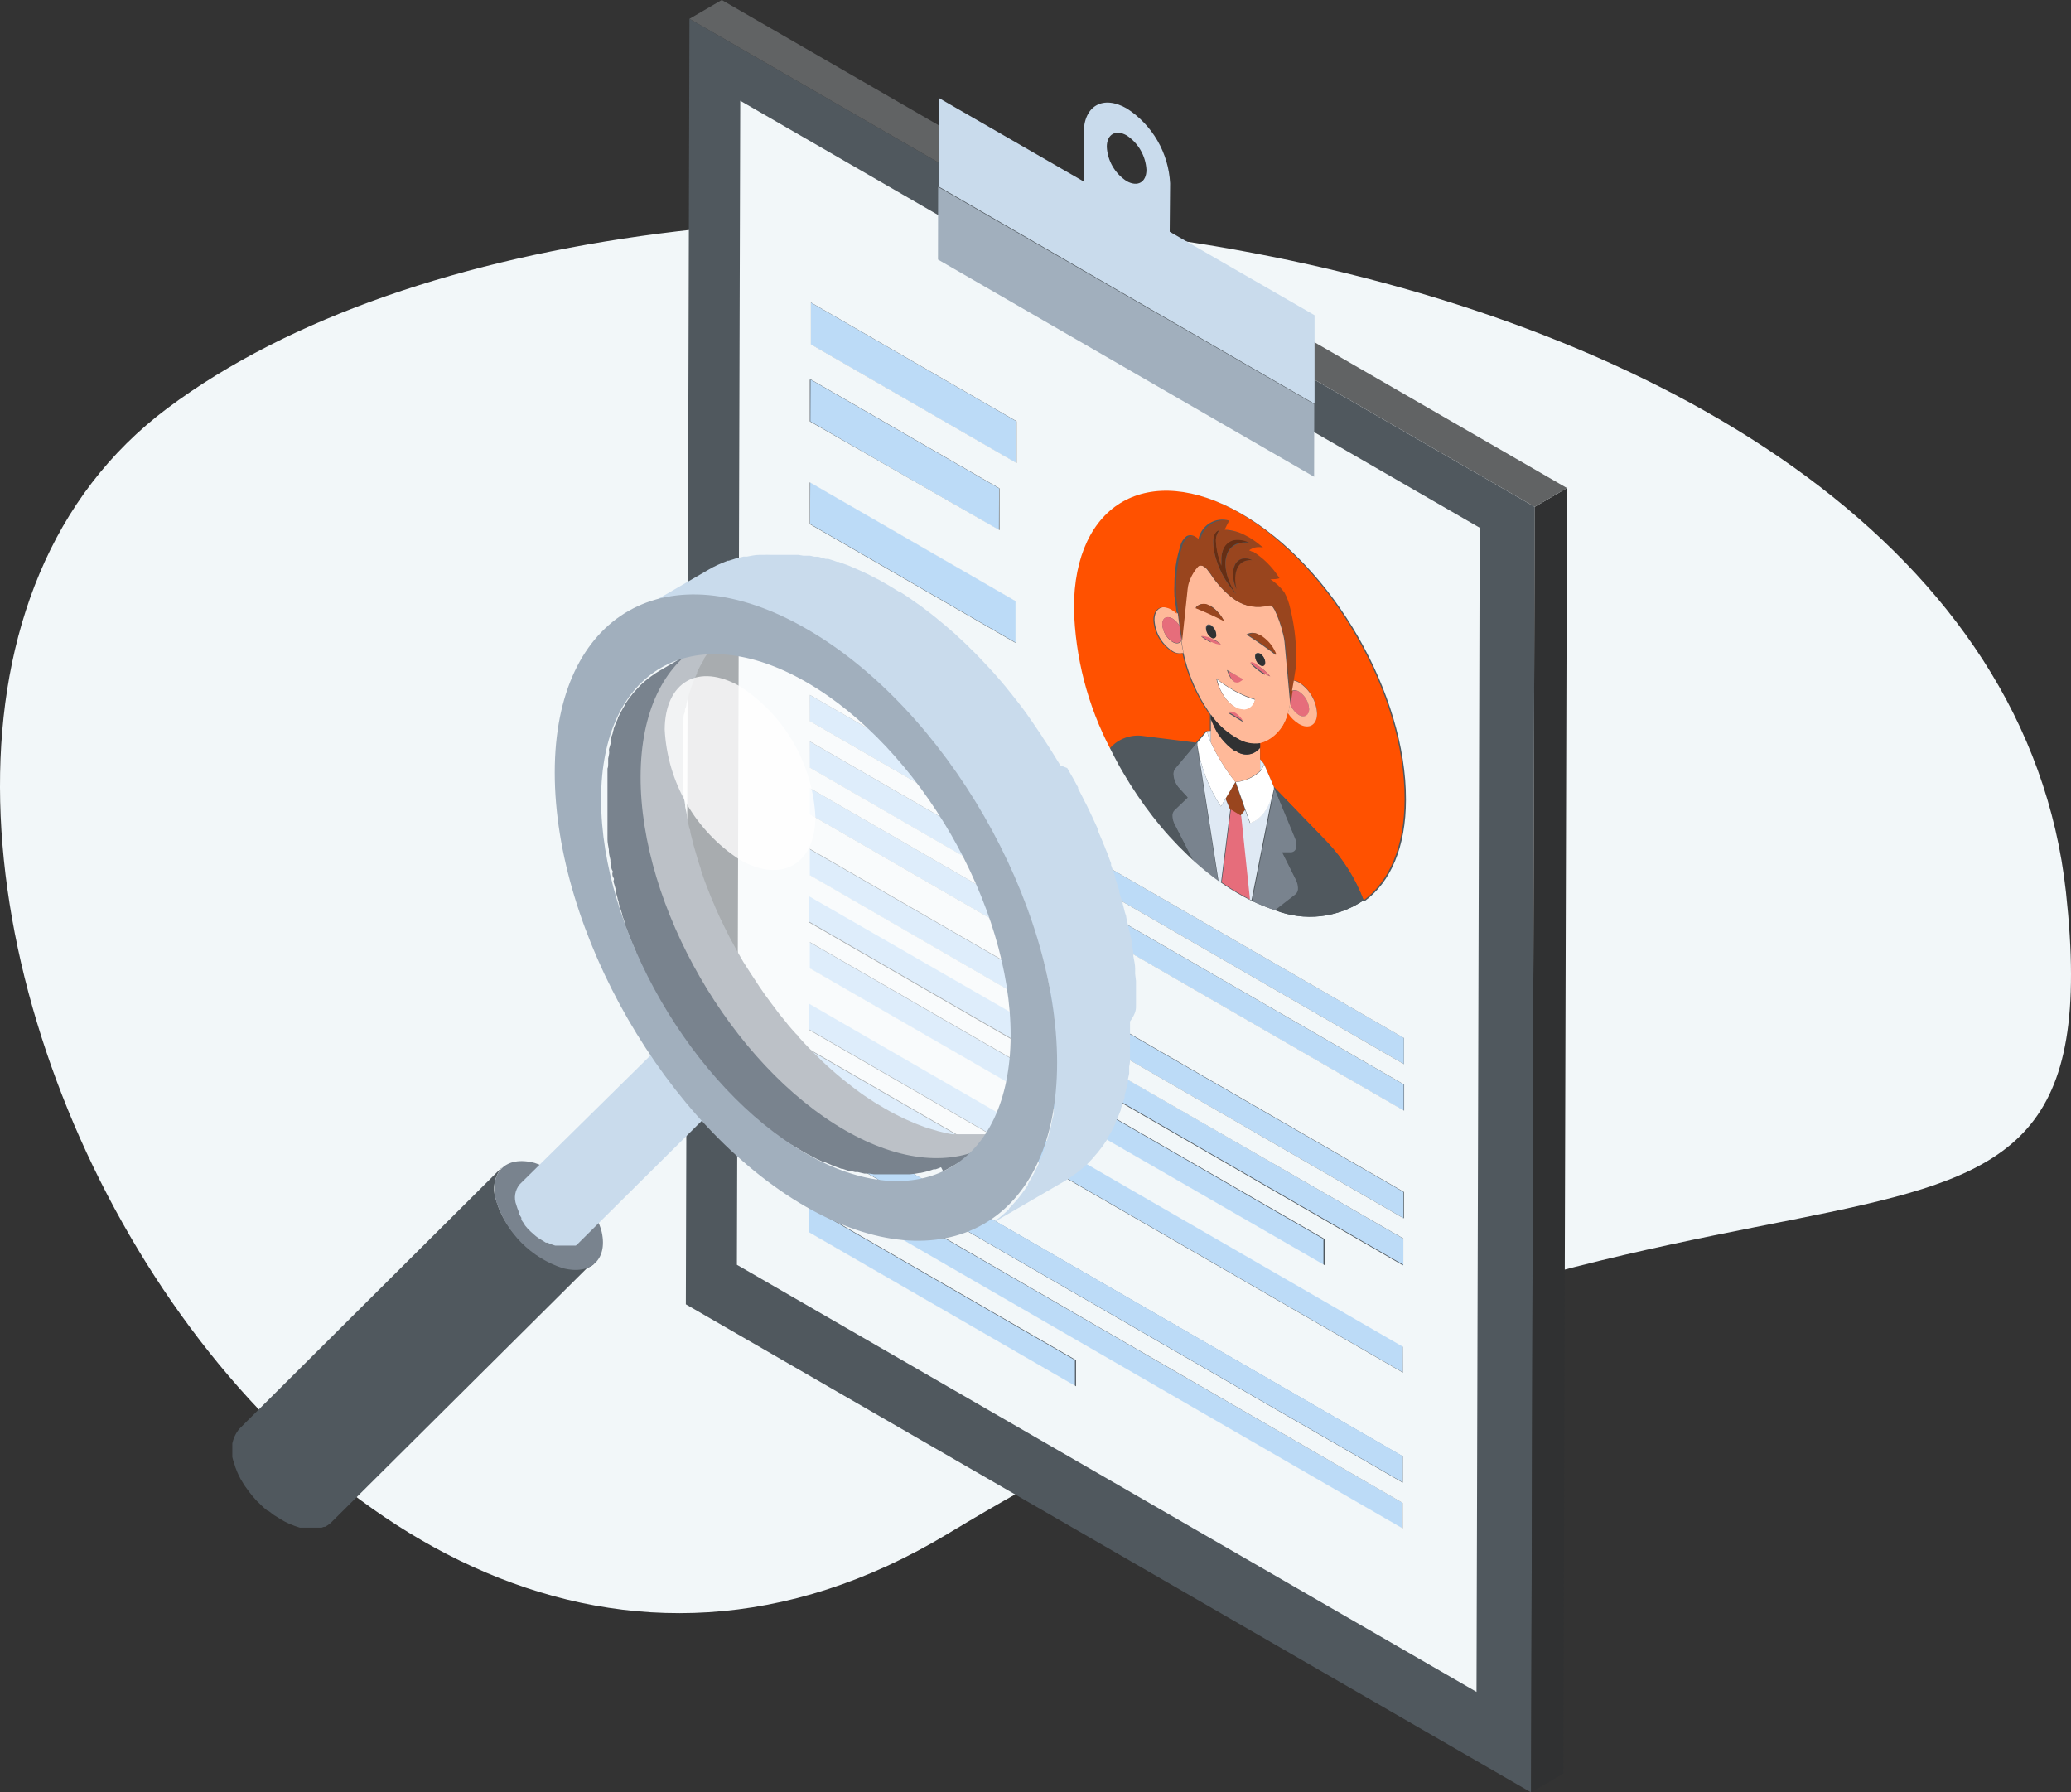 <?xml version="1.0" encoding="UTF-8"?> <svg xmlns="http://www.w3.org/2000/svg" width="312" height="270" viewBox="0 0 312 270" fill="none"><rect x="0" y="0" width="312" height="270" fill="#333333" stroke="none"/><path d="M311.238 134.378C299.969 31.343 98.822 6.477 25.246 61.476C-45.514 114.371 44.936 290.089 142.839 231.012C264.365 157.68 319.233 207.469 311.238 134.378Z" fill="#F2F7F9"></path><g clip-path="url(#clip0_8250_21432)"><path d="M231.207 76.352L230.662 270L103.324 196.478L103.869 2.83L231.207 76.352Z" fill="#50585E"></path><path d="M231.205 76.352L236.069 73.522L235.524 267.17L230.66 270L231.205 76.352Z" fill="#303132"></path><path d="M103.871 2.83L108.735 0L236.072 73.522L231.209 76.352L103.871 2.83Z" fill="#616364"></path><path d="M153.114 63.459L153.093 69.769L122.129 51.887L122.15 45.577L153.114 63.459Z" fill="#BCDBF7"></path><path d="M153.049 90.503L153.028 96.814L122.043 78.931L122.064 72.621L153.049 90.503Z" fill="#BCDBF7"></path><path d="M150.514 73.564L150.493 79.874L122.086 63.48L122.107 57.17L150.514 73.564Z" fill="#BCDBF7"></path><path d="M136.237 92.411L136.216 98.721L122.023 90.524V84.214L136.237 92.411Z" fill="#BCDBF7"></path><path d="M176.655 91.824C176.939 92.001 177.206 92.205 177.452 92.432L177.682 94.256C177.43 93.823 177.078 93.456 176.655 93.187C175.795 92.683 175.104 93.082 175.104 94.046C175.132 94.579 175.285 95.098 175.551 95.56C175.817 96.023 176.188 96.416 176.634 96.709C177.242 97.044 177.745 96.96 177.997 96.52C177.997 97.128 178.164 97.736 178.29 98.365C178.009 98.433 177.717 98.442 177.431 98.391C177.146 98.341 176.875 98.232 176.634 98.071C175.846 97.556 175.191 96.862 174.721 96.046C174.251 95.23 173.98 94.315 173.93 93.375C173.93 91.656 175.146 90.964 176.655 91.824Z" fill="#FFB999"></path><path d="M161.939 204.885V208.826L121.75 185.619V181.677L161.939 204.885Z" fill="#BCDBF7"></path><path d="M211.308 226.373L211.287 230.314L121.77 178.616V174.675L211.308 226.373Z" fill="#BCDBF7"></path><path d="M199.382 186.646V190.587L121.855 145.828L121.876 141.887L199.382 186.646Z" fill="#BCDBF7"></path><path d="M211.371 202.767L211.35 206.73L121.832 155.032V151.09L211.371 202.767Z" fill="#BCDBF7"></path><path d="M211.414 186.583V190.524L121.875 138.826L121.896 134.885L211.414 186.583Z" fill="#BCDBF7"></path><path d="M211.433 179.56V183.501L121.895 131.824V127.883L211.433 179.56Z" fill="#BCDBF7"></path><path d="M180.325 111.866V112.243L183.512 132.704C182.194 131.751 180.928 130.729 179.717 129.644L176.929 124.193C176.701 123.782 176.579 123.321 176.573 122.851C176.563 122.697 176.585 122.543 176.64 122.398C176.694 122.254 176.778 122.122 176.887 122.013L178.879 120.105L177.6 118.7C177.076 118.122 176.765 117.383 176.719 116.604C176.705 116.304 176.794 116.008 176.971 115.765L180.325 111.866Z" fill="#79838E"></path><path d="M186.11 117.799L187.577 122.013L186.864 122.893L186.089 122.432L185.334 121.992L184.621 120.293L186.11 117.799Z" fill="#99451E"></path><path d="M181.833 110.126C181.979 110.715 182.175 111.29 182.42 111.845C183.421 113.963 184.659 115.96 186.11 117.799L184.622 120.315L183.93 121.489C182.099 118.697 180.89 115.544 180.387 112.243V111.866L181.833 110.126Z" fill="white"></path><path d="M211.476 163.354V167.317L121.938 115.618L121.958 111.677L211.476 163.354Z" fill="#BCDBF7"></path><path d="M182.419 110.105V111.845C182.174 111.29 181.978 110.715 181.832 110.126C182.025 110.087 182.224 110.08 182.419 110.105Z" fill="#DFE9F4"></path><path d="M191.855 118.847L188.543 135.618L188.207 135.451L186.887 122.872L187.579 121.992L188.291 123.962C188.417 123.962 190.933 123.354 191.855 118.847Z" fill="#DFE9F4"></path><path d="M176.654 93.187C177.077 93.456 177.429 93.823 177.682 94.256L177.975 96.352V96.457C177.724 96.897 177.22 96.981 176.612 96.646C176.166 96.353 175.795 95.96 175.529 95.497C175.263 95.035 175.11 94.516 175.082 93.983C175.103 93.082 175.795 92.683 176.654 93.187Z" fill="#E66D7B"></path><path d="M211.5 156.352V160.293L121.961 108.616L121.982 104.675L211.5 156.352Z" fill="#BCDBF7"></path><path d="M180.323 111.866L177.032 115.807C176.855 116.05 176.766 116.346 176.78 116.646C176.826 117.425 177.136 118.164 177.66 118.742L178.939 120.147L176.948 122.055C176.839 122.164 176.755 122.295 176.7 122.44C176.646 122.585 176.623 122.739 176.633 122.893C176.64 123.363 176.762 123.824 176.99 124.235L179.778 129.686C174.581 124.875 170.317 119.146 167.199 112.788C167.825 112.064 168.625 111.513 169.524 111.186C170.423 110.859 171.391 110.769 172.336 110.922L180.323 111.866Z" fill="#50585E"></path><path d="M189.088 105.409C189.036 105.822 188.842 106.204 188.541 106.491C188.239 106.777 187.847 106.951 187.432 106.981C186.963 106.978 186.504 106.839 186.111 106.583C185.69 106.316 185.309 105.991 184.979 105.619C184.161 104.679 183.598 103.546 183.344 102.327C184.104 102.934 184.91 103.48 185.755 103.962L185.964 104.088C186.765 104.531 187.599 104.909 188.459 105.22L189.088 105.409Z" fill="white"></path><path d="M187.537 102.432C187.344 102.622 187.125 102.784 186.887 102.914C186.774 102.963 186.653 102.988 186.53 102.988C186.408 102.988 186.287 102.963 186.174 102.914C185.88 102.713 185.636 102.448 185.461 102.138C185.282 101.801 185.128 101.45 185 101.09C185.818 101.468 186.677 101.95 187.537 102.432Z" fill="#E66D7B"></path><path d="M193.554 97.149L194.351 105.849V105.954C194.289 106.457 194.191 106.954 194.057 107.442C193.863 108.328 193.48 109.161 192.933 109.885C192.387 110.609 191.69 111.206 190.892 111.635L190.535 111.782C190.32 111.881 190.095 111.958 189.864 112.013C188.651 112.192 187.414 111.923 186.384 111.258L186.154 111.132L185.944 111.006C184.574 110.163 183.39 109.051 182.464 107.736C182.233 107.4 182.003 107.086 181.793 106.73L181.437 106.185C179.98 103.786 178.925 101.166 178.313 98.428C178.187 97.799 178.082 97.191 178.02 96.583V96.415L178.837 88.7C178.889 88.163 179.031 87.639 179.256 87.149C179.535 86.469 179.932 85.844 180.43 85.304C180.495 85.242 180.574 85.199 180.661 85.178C180.772 85.155 180.887 85.154 180.999 85.176C181.11 85.198 181.216 85.241 181.311 85.304L181.583 85.493C181.738 85.626 181.872 85.782 181.982 85.954L182.108 86.122C182.171 86.217 182.241 86.308 182.317 86.394C183.259 87.862 184.451 89.154 185.839 90.21L186.112 90.377C186.835 90.857 187.653 91.177 188.51 91.314C189.367 91.451 190.243 91.404 191.08 91.174H191.311H191.437C191.545 91.246 191.643 91.33 191.73 91.426L192.003 91.845C192.548 92.978 192.969 94.165 193.261 95.388C193.42 95.963 193.518 96.553 193.554 97.149ZM187.412 106.897C187.827 106.867 188.219 106.693 188.52 106.407C188.822 106.12 189.016 105.738 189.068 105.325L188.355 105.094C187.495 104.783 186.661 104.405 185.86 103.962L185.651 103.837C184.806 103.354 184 102.808 183.24 102.201C183.494 103.42 184.057 104.554 184.875 105.493C185.205 105.866 185.586 106.19 186.007 106.457C186.4 106.713 186.858 106.852 187.328 106.855M180.032 91.489C181.458 92.055 182.904 92.725 184.351 93.459C184.23 93.228 184.098 93.004 183.952 92.788C183.698 92.421 183.402 92.083 183.072 91.782C182.847 91.576 182.601 91.393 182.338 91.237H182.129C181.798 91.012 181.391 90.927 180.998 91.002C180.605 91.077 180.257 91.305 180.032 91.635M187.852 95.639C189.298 96.562 190.745 97.568 192.17 98.658C191.765 97.552 191.034 96.594 190.074 95.912L189.802 95.723L189.508 95.577C189.251 95.415 188.953 95.329 188.648 95.329C188.344 95.329 188.046 95.415 187.789 95.577M187.391 102.39C186.531 101.908 185.672 101.426 184.833 100.922C184.961 101.283 185.115 101.633 185.294 101.971C185.469 102.28 185.713 102.546 186.007 102.746C186.12 102.795 186.241 102.82 186.363 102.82C186.486 102.82 186.607 102.795 186.72 102.746C186.958 102.617 187.177 102.454 187.37 102.264M183.177 95.451C183.162 95.19 183.087 94.936 182.955 94.71C182.824 94.484 182.642 94.293 182.422 94.151C182.003 93.92 181.667 94.151 181.667 94.591C181.682 94.852 181.758 95.106 181.889 95.332C182.02 95.558 182.203 95.749 182.422 95.891C182.495 95.954 182.586 95.993 182.682 96.002C182.778 96.011 182.874 95.99 182.957 95.942C183.041 95.893 183.107 95.82 183.146 95.731C183.185 95.643 183.196 95.545 183.177 95.451ZM189.068 98.847C189.08 99.106 189.153 99.359 189.28 99.584C189.407 99.81 189.586 100.003 189.802 100.147C190.221 100.398 190.556 100.147 190.556 99.728C190.544 99.469 190.472 99.216 190.344 98.99C190.217 98.764 190.038 98.572 189.822 98.428C189.403 98.197 189.068 98.428 189.068 98.847ZM182.38 96.604L183.219 96.918L183.911 97.044L183.47 96.688L183.093 96.436H182.967L182.799 96.415C182.309 96.135 181.767 95.957 181.206 95.891H180.955L181.353 96.164L181.563 96.31L181.772 96.436L182.422 96.772M190.535 101.489C190.795 101.647 191.068 101.78 191.353 101.887L191.122 101.614C190.976 101.468 190.85 101.321 190.703 101.195C190.27 100.801 189.799 100.45 189.298 100.147H189.173L188.69 99.916H188.355L188.586 100.168L189.047 100.587C189.312 100.822 189.592 101.039 189.885 101.237C190.087 101.399 190.305 101.539 190.535 101.656M185.064 107.421L187.286 108.784C187.019 108.313 186.645 107.911 186.196 107.61C185.906 107.417 185.554 107.342 185.21 107.4" fill="#FFB999"></path><path d="M186.171 107.421C186.621 107.723 186.994 108.125 187.261 108.595L185.039 107.233C185.23 107.18 185.43 107.17 185.626 107.202C185.821 107.235 186.007 107.31 186.171 107.421Z" fill="#E66D7B"></path><path d="M180.387 112.243C180.89 115.544 182.099 118.697 183.93 121.488L184.622 120.314L185.334 121.992L183.951 132.956L183.573 132.704L180.387 112.243Z" fill="#DFE9F4"></path><path d="M189.843 112.641V116.122C188.821 117.081 187.508 117.671 186.112 117.799C184.66 115.96 183.422 113.963 182.422 111.845V108.365L182.652 108.889C183.315 110.579 184.46 112.037 185.944 113.082H186.112L186.279 113.187C186.776 113.54 187.382 113.705 187.99 113.652C188.597 113.598 189.165 113.329 189.592 112.893L189.843 112.641Z" fill="#FFB999"></path><path d="M183.027 96.52H183.153L183.53 96.772L183.971 97.128L183.279 97.002L182.44 96.688L181.79 96.352L181.581 96.226L181.371 96.08L180.973 95.807H181.224C181.785 95.873 182.327 96.051 182.818 96.331L183.027 96.52Z" fill="#E66D7B"></path><path d="M182.419 91.363C182.682 91.519 182.928 91.701 183.153 91.908C183.479 92.214 183.774 92.551 184.034 92.914C184.179 93.13 184.312 93.354 184.432 93.585C182.986 92.851 181.539 92.18 180.113 91.614C180.339 91.284 180.686 91.056 181.079 90.981C181.472 90.906 181.879 90.991 182.21 91.216H182.419V91.363Z" fill="#99451E"></path><path d="M195.691 104.172C196.138 104.463 196.51 104.856 196.776 105.319C197.042 105.782 197.195 106.301 197.221 106.834C197.221 107.799 196.529 108.197 195.691 107.715C195.057 107.292 194.579 106.674 194.328 105.954L194.622 104.109C194.791 104.03 194.978 103.995 195.164 104.006C195.351 104.017 195.532 104.074 195.691 104.172Z" fill="#E66D7B"></path><path d="M188.31 81.74C187.606 81.616 186.88 81.689 186.214 81.95C185.874 82.102 185.572 82.328 185.329 82.611C185.087 82.893 184.909 83.226 184.809 83.585C184.672 83.99 184.601 84.415 184.6 84.843C184.609 85.402 184.686 85.959 184.83 86.499C185.117 87.554 185.593 88.549 186.235 89.434C185.885 89.088 185.569 88.709 185.292 88.302C184.986 87.901 184.706 87.481 184.453 87.044C183.912 86.12 183.483 85.135 183.174 84.109C182.935 83.342 182.808 82.544 182.797 81.74C182.786 81.58 182.786 81.418 182.797 81.258C182.797 80.44 183.258 79.916 183.74 79.811C183.345 80.293 183.15 80.909 183.195 81.531C183.246 82.421 183.408 83.301 183.677 84.151C183.782 84.487 183.887 84.822 184.013 85.157V84.591V84.256C184.007 83.815 184.071 83.377 184.201 82.956C184.31 82.54 184.532 82.163 184.843 81.867C185.154 81.57 185.542 81.367 185.962 81.279C186.774 81.18 187.596 81.341 188.31 81.74Z" fill="#662E14"></path><path d="M162.128 141.887L162.107 145.828L121.918 122.621L121.939 118.679L162.128 141.887Z" fill="#BCDBF7"></path><path d="M194.495 91.782C195.051 94.019 195.346 96.312 195.376 98.616C195.41 99.168 195.41 99.721 195.376 100.273L195.019 102.516L194.747 104.046L194.453 105.891L193.657 97.149C193.611 96.567 193.506 95.99 193.342 95.43C193.051 94.207 192.629 93.019 192.084 91.887L191.812 91.468C191.725 91.372 191.626 91.287 191.518 91.216H191.392H191.162C190.334 91.445 189.467 91.497 188.618 91.367C187.769 91.237 186.957 90.928 186.235 90.461L185.921 90.252C184.532 89.196 183.34 87.904 182.399 86.436C182.322 86.35 182.252 86.259 182.189 86.163L182.063 85.996C181.954 85.823 181.82 85.668 181.665 85.535L181.393 85.346C181.298 85.283 181.192 85.24 181.08 85.218C180.969 85.196 180.854 85.197 180.743 85.22C180.656 85.241 180.576 85.284 180.512 85.346C180.014 85.886 179.616 86.511 179.338 87.191C179.112 87.681 178.97 88.205 178.919 88.742L178.101 96.457L177.787 94.361L177.556 92.537L177.2 89.874C177.168 89.288 177.168 88.7 177.2 88.113C177.192 86.142 177.496 84.182 178.101 82.306C178.231 81.731 178.557 81.22 179.024 80.86C179.239 80.735 179.489 80.683 179.736 80.713C179.967 80.742 180.189 80.821 180.386 80.943C180.542 81.034 180.69 81.139 180.826 81.258C180.933 80.763 181.14 80.296 181.435 79.886C181.731 79.475 182.108 79.13 182.543 78.872C182.978 78.614 183.461 78.449 183.963 78.387C184.465 78.325 184.975 78.367 185.46 78.512C185.229 78.973 184.977 79.392 184.768 79.874C185.924 79.922 187.053 80.245 188.059 80.818L188.416 81.006C189.061 81.385 189.671 81.82 190.239 82.306L190.554 82.579C190.197 82.484 189.823 82.471 189.461 82.54C189.098 82.609 188.755 82.758 188.458 82.977L188.898 83.187H189.044L189.317 83.354C190.674 84.26 191.842 85.42 192.755 86.772L193.028 87.191L191.665 87.338C192.472 87.869 193.181 88.535 193.761 89.308C194.124 90.093 194.371 90.926 194.495 91.782ZM185.313 88.386C185.59 88.792 185.906 89.172 186.256 89.518C185.615 88.632 185.139 87.638 184.852 86.583C184.707 86.042 184.63 85.486 184.621 84.927C184.623 84.499 184.693 84.074 184.831 83.669C184.93 83.31 185.108 82.977 185.351 82.695C185.593 82.412 185.895 82.186 186.235 82.034C186.902 81.773 187.627 81.7 188.332 81.824C187.606 81.416 186.767 81.254 185.942 81.363C185.521 81.45 185.133 81.654 184.822 81.95C184.511 82.247 184.289 82.624 184.181 83.04C184.05 83.46 183.986 83.899 183.992 84.34V84.675V85.241C183.866 84.906 183.761 84.57 183.657 84.235C183.388 83.385 183.226 82.504 183.174 81.614C183.129 80.993 183.324 80.377 183.72 79.895C183.237 79.895 182.86 80.524 182.776 81.342C182.766 81.502 182.766 81.663 182.776 81.824C182.801 82.63 182.943 83.427 183.195 84.193C183.504 85.218 183.933 86.204 184.474 87.128C184.727 87.564 185.007 87.985 185.313 88.386ZM187.409 84.549C187.794 84.391 188.212 84.334 188.625 84.382C188.193 84.16 187.701 84.079 187.221 84.151C186.975 84.202 186.743 84.308 186.544 84.46C186.344 84.612 186.182 84.808 186.068 85.031C185.851 85.475 185.743 85.964 185.753 86.457V86.834C185.817 87.5 185.987 88.151 186.256 88.763C186.129 88.263 186.066 87.749 186.068 87.233V87.023C186.076 86.478 186.204 85.941 186.445 85.451C186.661 85.054 186.999 84.738 187.409 84.549Z" fill="#99451E"></path><path d="M186.74 77.254C200.514 85.22 211.646 104.507 211.604 120.356C211.604 127.547 209.277 132.788 205.44 135.618C204.199 132.344 202.318 129.351 199.905 126.813L191.918 118.553L190.43 115.094C190.258 114.838 190.062 114.599 189.843 114.382V111.95L190.513 111.74L190.87 111.572C191.669 111.143 192.365 110.546 192.912 109.822C193.458 109.099 193.841 108.265 194.035 107.379C194.455 108.038 195.022 108.591 195.692 108.994C197.18 109.874 198.396 109.161 198.417 107.442C198.365 106.505 198.093 105.594 197.623 104.782C197.153 103.97 196.499 103.279 195.713 102.767C195.464 102.625 195.195 102.519 194.916 102.453L195.272 100.21C195.306 99.658 195.306 99.105 195.272 98.553C195.243 96.249 194.947 93.956 194.392 91.719C194.217 90.847 193.913 90.007 193.49 89.224C192.91 88.452 192.201 87.785 191.394 87.254C191.855 87.254 192.316 87.254 192.757 87.107L192.484 86.688C191.571 85.336 190.403 84.176 189.046 83.27L188.773 83.103H188.627L188.186 82.893C188.484 82.674 188.827 82.525 189.19 82.456C189.552 82.387 189.926 82.4 190.283 82.495L189.968 82.222C189.4 81.736 188.79 81.301 188.145 80.922L187.788 80.734C186.782 80.161 185.653 79.838 184.497 79.79C184.706 79.308 184.958 78.889 185.189 78.428C184.704 78.284 184.194 78.241 183.693 78.303C183.191 78.365 182.707 78.53 182.272 78.788C181.837 79.046 181.46 79.391 181.164 79.802C180.869 80.212 180.662 80.68 180.555 81.174C180.419 81.056 180.271 80.95 180.115 80.859C179.918 80.737 179.696 80.658 179.465 80.629C179.218 80.6 178.968 80.651 178.753 80.776C178.286 81.136 177.96 81.647 177.83 82.222C177.225 84.098 176.92 86.058 176.929 88.029C176.897 88.616 176.897 89.204 176.929 89.79L177.285 92.453C177.039 92.226 176.772 92.022 176.488 91.845C174.979 90.985 173.763 91.677 173.763 93.396C173.813 94.336 174.085 95.251 174.554 96.067C175.024 96.883 175.68 97.577 176.467 98.092C176.708 98.253 176.98 98.362 177.265 98.412C177.55 98.463 177.842 98.454 178.124 98.386C178.736 101.124 179.791 103.744 181.247 106.143L181.604 106.688C181.813 107.044 182.044 107.359 182.275 107.694V110.126C182.08 110.094 181.882 110.094 181.687 110.126L180.178 111.866L172.316 110.88C171.372 110.727 170.404 110.817 169.505 111.144C168.606 111.471 167.805 112.022 167.18 112.746C163.751 106.187 161.872 98.929 161.688 91.53C161.834 75.702 172.945 69.308 186.74 77.254Z" fill="#FF5100"></path><path d="M111.519 15.178L111.016 190.524L222.441 254.864L222.923 79.497L111.519 15.178ZM122.19 45.577L153.154 63.459V69.749L122.169 51.866V45.577M122.169 57.17L150.575 73.564V79.853L122.001 63.48V57.191M122.001 72.662L152.986 90.545V96.834L122.001 78.952V72.662ZM122.001 84.256L136.194 92.453V98.742L122.001 90.545V84.256ZM122.001 118.721L162.19 141.908V145.849L122.001 122.642V118.7M122.001 141.908L199.569 186.646V190.587L122.001 145.849V141.908ZM122.001 158.092L146.781 172.411V176.352L122.001 162.034V158.092ZM162.106 208.826L121.917 185.639V181.698L162.106 204.885V208.826ZM211.456 230.314L121.938 178.616V174.675L211.309 226.394V230.335M211.309 223.333L121.791 171.635V167.694L211.33 219.392V223.333M211.33 206.751L121.833 155.115V151.174L211.351 202.872V206.813M211.351 190.608L121.812 138.91V134.969L211.414 186.562V190.503M211.414 183.501L122.001 131.824V127.862L211.519 179.56V183.501M211.519 167.296L122.001 115.618V111.677L211.54 163.375V167.317M211.54 160.314L122.001 108.616V104.675L211.519 156.373V160.314M205.439 135.618C203.502 136.933 201.273 137.756 198.946 138.016C196.619 138.275 194.264 137.963 192.085 137.107C190.873 136.712 189.69 136.235 188.542 135.681L188.206 135.514C187.661 135.248 187.116 134.955 186.571 134.633C185.691 134.13 184.81 133.564 183.951 132.956L183.678 132.788C182.361 131.835 181.094 130.813 179.884 129.728L178.961 128.847C177.063 127.047 175.304 125.106 173.699 123.04C172.051 120.92 170.545 118.693 169.192 116.373C168.961 115.996 168.751 115.598 168.521 115.199C168.102 114.424 167.682 113.627 167.284 112.83C163.855 106.271 161.976 99.013 161.791 91.614C161.791 75.786 173.049 69.392 186.948 77.338C200.848 85.283 211.854 104.591 211.812 120.44C211.812 127.631 209.485 132.872 205.649 135.702" fill="#F2F7F9"></path><path d="M121.812 162.034L146.592 176.352L146.613 172.411L121.812 158.092V162.034Z" fill="#BCDBF7"></path><path d="M211.332 219.35L211.311 223.291L121.793 171.614V167.673L211.332 219.35Z" fill="#BCDBF7"></path><path d="M186.99 122.893L188.311 135.472C187.765 135.206 187.22 134.913 186.675 134.591C185.795 134.088 184.914 133.522 184.055 132.914L185.438 121.95L186.214 122.411L186.99 122.893Z" fill="#E66D7B"></path><path d="M191.919 118.553L195.189 126.289C195.348 126.638 195.427 127.018 195.42 127.4C195.42 128.029 195.084 128.47 194.539 128.428H193.261L195.357 132.621C195.536 132.995 195.636 133.401 195.651 133.816C195.665 133.986 195.64 134.158 195.578 134.318C195.517 134.477 195.42 134.621 195.294 134.738L192.191 137.149C190.98 136.754 189.796 136.277 188.648 135.723L191.961 118.952L191.919 118.553Z" fill="#79838E"></path><path d="M189.84 114.382C190.059 114.599 190.256 114.838 190.427 115.094C190.304 115.473 190.104 115.823 189.84 116.122V114.382Z" fill="#DFE9F4"></path><path d="M190.428 115.094L191.916 118.553V118.847C190.994 123.354 188.478 123.962 188.352 123.983L187.639 122.013L186.172 117.82C187.568 117.692 188.881 117.102 189.904 116.143C190.147 115.832 190.326 115.476 190.428 115.094Z" fill="white"></path><path d="M189.842 111.95V112.642L189.611 112.893C189.185 113.329 188.617 113.598 188.009 113.652C187.402 113.705 186.795 113.541 186.299 113.187L186.131 113.082H185.963C184.479 112.037 183.335 110.579 182.672 108.889L182.441 108.365V107.673C183.368 108.988 184.552 110.1 185.921 110.943L186.131 111.069L186.362 111.195C187.392 111.861 188.629 112.129 189.842 111.95Z" fill="#303132"></path><path d="M191.918 118.553L199.905 126.813C202.318 129.351 204.199 132.344 205.44 135.618C203.503 136.933 201.274 137.756 198.947 138.015C196.62 138.275 194.265 137.963 192.086 137.107L195.188 134.696C195.314 134.579 195.411 134.436 195.473 134.276C195.534 134.116 195.559 133.944 195.545 133.774C195.53 133.359 195.43 132.953 195.251 132.579L193.155 128.386H194.434C194.979 128.386 195.314 127.987 195.314 127.358C195.321 126.976 195.242 126.596 195.084 126.247L191.918 118.553Z" fill="#50585E"></path><path d="M182.481 94.319C182.701 94.46 182.883 94.652 183.015 94.878C183.146 95.104 183.222 95.358 183.236 95.618C183.255 95.713 183.245 95.811 183.205 95.899C183.166 95.987 183.1 96.061 183.016 96.109C182.933 96.158 182.837 96.179 182.741 96.17C182.645 96.161 182.554 96.122 182.481 96.059C182.262 95.917 182.079 95.725 181.948 95.499C181.817 95.273 181.741 95.02 181.727 94.759C181.727 94.319 182.062 94.088 182.481 94.319Z" fill="#303132"></path><path d="M189.318 100.147C189.819 100.45 190.29 100.801 190.723 101.195C190.87 101.321 190.996 101.467 191.142 101.614L191.373 101.887C191.089 101.78 190.815 101.647 190.555 101.488C190.325 101.371 190.107 101.231 189.905 101.069C189.612 100.871 189.332 100.654 189.067 100.419L188.606 100L188.375 99.748H188.711L189.193 99.979L189.318 100.147Z" fill="#E66D7B"></path><path d="M189.883 98.511C190.098 98.656 190.277 98.848 190.404 99.074C190.532 99.3 190.605 99.552 190.617 99.811C190.617 100.273 190.281 100.482 189.862 100.231C189.646 100.087 189.468 99.894 189.34 99.668C189.213 99.442 189.14 99.19 189.128 98.931C189.086 98.511 189.464 98.365 189.883 98.511Z" fill="#303132"></path><path d="M189.946 95.702L190.218 95.891C191.179 96.573 191.91 97.531 192.315 98.637C190.889 97.547 189.443 96.541 187.996 95.618C188.254 95.457 188.552 95.371 188.856 95.371C189.16 95.371 189.458 95.457 189.715 95.618L189.946 95.702Z" fill="#99451E"></path><path d="M195.712 102.83C196.498 103.342 197.153 104.032 197.623 104.845C198.093 105.657 198.365 106.568 198.417 107.505C198.417 109.224 197.18 109.937 195.691 109.057C195.022 108.654 194.455 108.101 194.035 107.442C194.169 106.954 194.267 106.456 194.329 105.954C194.579 106.674 195.058 107.292 195.691 107.715C196.53 108.197 197.222 107.715 197.222 106.834C197.195 106.301 197.043 105.782 196.777 105.319C196.511 104.856 196.139 104.463 195.691 104.172C195.54 104.067 195.365 104.001 195.183 103.979C195 103.957 194.815 103.98 194.643 104.046L194.916 102.516C195.195 102.582 195.463 102.688 195.712 102.83Z" fill="#FFB999"></path><path d="M188.646 84.382C188.233 84.334 187.815 84.391 187.43 84.549C187.02 84.738 186.682 85.054 186.466 85.451C186.225 85.941 186.097 86.478 186.089 87.023V87.233C186.087 87.749 186.15 88.263 186.277 88.763C186.008 88.151 185.838 87.5 185.774 86.834V86.457C185.764 85.964 185.872 85.475 186.089 85.031C186.203 84.808 186.365 84.612 186.565 84.46C186.765 84.308 186.996 84.202 187.242 84.151C187.722 84.079 188.214 84.16 188.646 84.382Z" fill="#662E14"></path><path d="M176.217 34.906L198.041 47.484V60.839L141.438 28.113V14.759L163.261 27.337V20.084C163.261 15.891 166.196 14.277 169.781 16.352C171.677 17.582 173.254 19.243 174.384 21.2C175.514 23.157 176.164 25.354 176.28 27.61L176.217 34.906ZM169.718 27.275C171.375 28.218 172.716 27.463 172.716 25.576C172.659 24.541 172.359 23.533 171.842 22.634C171.325 21.735 170.605 20.969 169.739 20.398C168.083 19.455 166.742 20.231 166.742 22.117C166.796 23.151 167.094 24.157 167.611 25.053C168.129 25.949 168.851 26.711 169.718 27.275Z" fill="#C9DBEC"></path><path d="M197.996 60.88L197.975 71.824L141.309 39.099L141.33 28.155L197.996 60.88Z" fill="#A1AFBD"></path><path d="M89.486 190.398L89.255 190.587L89.025 190.734L88.752 190.881L88.501 190.985H88.186H87.914H87.515H87.243H86.635H86.006H85.649H85.209L84.769 190.881C84.274 190.743 83.79 190.568 83.322 190.356L82.945 190.189C82.648 190.056 82.361 189.902 82.086 189.728L81.184 189.203L80.178 188.491L79.947 188.302C79.508 187.947 79.089 187.569 78.689 187.17L78.501 186.981C78.103 186.594 77.732 186.181 77.389 185.744L77.222 185.556C76.888 185.127 76.58 184.679 76.299 184.214L76.132 183.962C75.879 183.552 75.655 183.124 75.461 182.683L75.335 182.453C75.106 181.937 74.917 181.404 74.769 180.86C74.447 180.026 74.355 179.121 74.503 178.24C74.65 177.358 75.032 176.533 75.608 175.849L36.048 215.241C35.482 215.934 35.108 216.764 34.964 217.647C34.821 218.531 34.913 219.436 35.23 220.273C35.367 220.788 35.542 221.293 35.754 221.782C35.802 221.853 35.837 221.931 35.859 222.013L36.278 222.851L36.551 223.291L36.698 223.543L36.844 223.774L37.431 224.591C37.496 224.686 37.566 224.777 37.641 224.864L37.809 225.073C37.891 225.167 37.968 225.265 38.039 225.367L38.689 226.101L38.92 226.31L39.109 226.499L39.423 226.813C39.696 227.065 39.968 227.317 40.262 227.547H40.367L40.597 227.715L41.289 228.239L41.603 228.428L42.484 228.973L42.966 229.245L43.364 229.434L43.742 229.602C44.213 229.804 44.696 229.979 45.188 230.126H45.335H45.629H46.069H46.404H46.803C46.858 230.136 46.915 230.136 46.97 230.126H47.851H48.249H48.438L48.773 230H48.962L49.255 229.832L49.423 229.728L49.675 229.518L49.842 229.392L89.318 190.147L89.486 190.398Z" fill="#50585E"></path><path d="M90.554 185.199C91.728 189.56 89.129 192.18 84.768 191.027C82.43 190.263 80.305 188.956 78.567 187.215C76.829 185.473 75.528 183.346 74.768 181.006C73.594 176.625 76.172 174.025 80.533 175.178C82.875 175.94 85.004 177.245 86.746 178.987C88.487 180.728 89.792 182.857 90.554 185.199Z" fill="#79838E"></path><path d="M111.793 162.788L111.647 162.914H111.5L111.332 163.019H111.164H110.976H110.808H110.556H109.592H109.382H109.11H108.837C108.52 162.935 108.212 162.823 107.915 162.684L107.684 162.579L107.139 162.306L106.594 161.971L105.944 161.51H105.798L105.022 160.797L104.896 160.692C104.649 160.442 104.417 160.175 104.204 159.895V159.79C103.995 159.518 103.806 159.224 103.617 158.952V158.784C103.47 158.512 103.324 158.26 103.198 157.987C103.202 157.939 103.202 157.89 103.198 157.841C103.061 157.512 102.942 157.176 102.842 156.834C102.643 156.311 102.587 155.744 102.679 155.191C102.771 154.639 103.008 154.121 103.366 153.69L78.313 178.386C77.95 178.814 77.709 179.332 77.617 179.886C77.524 180.439 77.584 181.008 77.789 181.53C77.882 181.851 77.994 182.166 78.125 182.474C78.121 182.523 78.121 182.572 78.125 182.621C78.125 182.809 78.271 182.977 78.376 183.166L78.544 183.438V183.585C78.533 183.633 78.533 183.683 78.544 183.732C78.65 183.914 78.77 184.09 78.9 184.256L79.047 184.424V184.549L79.215 184.738C79.341 184.885 79.466 185.053 79.613 185.199L79.76 185.325L79.865 185.451L80.074 185.639L80.598 186.101L80.745 186.226C80.892 186.331 81.039 186.457 81.185 186.541C81.243 186.59 81.306 186.632 81.374 186.667L81.94 187.002L82.234 187.191H82.485L82.716 187.296C83.016 187.426 83.324 187.538 83.638 187.631H84.267H84.54H85.148C85.28 187.642 85.413 187.642 85.546 187.631H85.693H85.965H86.112H86.322H86.447H86.615H86.741L86.909 187.505L111.94 162.663L111.793 162.788Z" fill="#C9DBEC"></path><path d="M112.464 159.518C113.198 162.264 111.563 163.92 108.837 163.187C107.367 162.709 106.03 161.891 104.937 160.797C103.844 159.704 103.025 158.368 102.548 156.897C101.814 154.151 103.429 152.516 106.175 153.25C107.642 153.726 108.976 154.542 110.069 155.631C111.162 156.721 111.983 158.052 112.464 159.518Z" fill="#A1AFBD"></path><path d="M142.086 176.436C142.484 176.247 142.861 176.038 143.239 175.828L155.146 168.91C154.775 169.13 154.39 169.327 153.993 169.497L153.616 169.665L152.798 170L152.484 170.105C151.841 170.333 151.182 170.515 150.513 170.65H150.387C149.905 170.65 149.423 170.818 148.941 170.86H148.438H147.452H146.111H145.482H144.811H144.077H143.469L142.672 170.713L142.127 170.587L141.268 170.377L140.723 170.21L139.8 169.937L139.339 169.79L137.955 169.266L136.551 168.658L136.09 168.449L135.083 167.945L134.58 167.694C134.14 167.442 133.679 167.212 133.239 166.939C132.798 166.667 132.232 166.352 131.729 166.038L130.262 165.073L129.779 164.738L128.815 164.025L128.249 163.585L127.389 162.914L126.761 162.411L125.943 161.719L125.314 161.174L124.517 160.461L123.888 159.874L123.113 159.099L122.526 158.533L121.708 157.694L121.184 157.149L120.262 156.143C120.262 155.996 120.031 155.87 119.905 155.723C119.465 155.241 119.046 154.759 118.626 154.256L118.438 154.004L117.389 152.725L116.132 151.048C115.524 150.252 114.937 149.413 114.371 148.574L114.056 148.092C113.364 147.044 112.673 145.996 111.96 144.864L111.708 144.423C111.247 143.648 110.807 142.851 110.387 142.055L109.905 141.174L109.444 140.252C109.213 139.811 109.004 139.35 108.794 138.91C108.584 138.47 108.647 138.637 108.584 138.512L107.809 136.792L107.62 136.331C107.431 135.891 107.243 135.472 107.075 135.052C106.907 134.633 106.928 134.654 106.844 134.465C106.761 134.277 106.509 133.627 106.362 133.229C106.301 133.043 106.232 132.862 106.153 132.683L105.587 131.048V130.922C105.377 130.314 105.188 129.727 105.021 129.14C104.955 128.955 104.899 128.766 104.853 128.574C104.727 128.155 104.601 127.736 104.496 127.338C104.392 126.939 104.371 126.876 104.329 126.667C104.287 126.457 104.119 125.891 104.035 125.514C103.951 125.136 104.035 125.052 103.867 124.843L103.616 123.669L103.49 123.04C103.49 122.537 103.301 122.013 103.218 121.509C103.218 121.509 103.218 121.363 103.218 121.279C103.113 120.692 103.029 120.105 102.966 119.539V119.057L102.84 117.799C102.84 117.589 102.84 117.4 102.84 117.191V116.017C102.84 115.828 102.84 115.639 102.84 115.472C102.84 114.906 102.84 114.361 102.84 113.816C102.84 113.27 102.84 112.662 102.84 112.117C102.84 111.95 102.84 111.803 102.84 111.656C102.84 111.509 102.84 110.881 102.84 110.503V109.874L102.966 108.952C102.966 108.721 102.966 108.491 102.966 108.26C102.966 108.029 102.966 107.715 103.113 107.421C103.259 107.128 103.113 106.939 103.259 106.688C103.406 106.436 103.385 106.205 103.427 105.954C103.469 105.702 103.574 105.388 103.658 105.115L103.847 104.465L104.161 103.48L104.35 102.956C104.559 102.432 104.769 101.908 105.021 101.405V101.237C105.332 100.581 105.682 99.944 106.069 99.329C106.063 99.287 106.063 99.245 106.069 99.203C106.383 98.7 106.719 98.239 107.054 97.799L107.327 97.484C107.662 97.065 108.018 96.688 108.375 96.31C108.773 95.933 109.192 95.576 109.612 95.241L109.926 95.01C110.362 94.684 110.817 94.383 111.289 94.109L99.381 101.027C98.91 101.301 98.455 101.602 98.018 101.929L97.704 102.159C97.285 102.495 96.865 102.851 96.467 103.229L95.398 104.403L95.146 104.717C94.811 105.157 94.454 105.618 94.14 106.122V106.226C93.763 106.813 93.427 107.463 93.092 108.113V108.218C92.861 108.721 92.652 109.245 92.442 109.79V109.916L92.316 110.314C92.316 110.629 92.085 110.943 92.002 111.279C91.918 111.614 92.002 111.447 92.002 111.551C92.002 111.656 92.002 111.803 92.002 111.929C92.002 112.055 91.834 112.495 91.771 112.767C91.708 113.04 91.771 112.998 91.771 113.124C91.771 113.249 91.771 113.375 91.771 113.501C91.771 113.627 91.666 114.004 91.624 114.256C91.634 114.381 91.634 114.508 91.624 114.633V115.094C91.624 115.304 91.624 115.535 91.519 115.765C91.53 115.877 91.53 115.989 91.519 116.101V116.688V117.338C91.509 117.421 91.509 117.506 91.519 117.589C91.519 117.883 91.519 118.176 91.519 118.47C91.519 118.763 91.519 118.763 91.519 118.931V119.036C91.519 119.539 91.519 120.021 91.519 120.545C91.519 121.006 91.519 121.468 91.519 121.929V122.201C91.519 122.39 91.519 122.579 91.519 122.767C91.519 122.956 91.519 123.208 91.519 123.417C91.51 123.592 91.51 123.767 91.519 123.941C91.509 124.137 91.509 124.333 91.519 124.528C91.519 124.654 91.519 124.801 91.519 124.927C91.519 125.052 91.519 125.493 91.519 125.765V126.268C91.509 126.324 91.509 126.381 91.519 126.436C91.519 126.939 91.645 127.463 91.729 127.987C91.737 128.064 91.737 128.141 91.729 128.218C91.729 128.658 91.876 129.078 91.96 129.518C91.968 129.594 91.968 129.672 91.96 129.748L92.085 130.377C92.085 130.629 92.085 130.881 92.253 131.132C92.421 131.384 92.253 131.405 92.253 131.551C92.253 131.698 92.253 131.992 92.421 132.222C92.589 132.453 92.421 132.579 92.421 132.746C92.421 132.914 92.547 133.166 92.589 133.375L92.777 134.046C92.777 134.172 92.777 134.277 92.777 134.382L93.029 135.262C93.029 135.472 93.155 135.66 93.197 135.849V136.017C93.343 136.541 93.532 137.086 93.7 137.61V137.757C93.847 138.218 94.014 138.7 94.182 139.161C94.19 139.231 94.19 139.301 94.182 139.371C94.182 139.56 94.329 139.748 94.392 139.916L94.664 140.671C94.725 140.835 94.795 140.996 94.874 141.153C94.874 141.342 95.02 141.551 95.104 141.74L95.272 142.18L95.649 143.019L95.838 143.48V143.648L96.53 145.136L96.719 145.514L97.285 146.709C97.289 146.764 97.289 146.821 97.285 146.876C97.431 147.191 97.599 147.484 97.746 147.799C97.893 148.113 97.997 148.302 98.144 148.553V148.679C98.584 149.476 99.025 150.273 99.486 151.048V151.258L99.633 151.488C100.283 152.579 100.974 153.585 101.729 154.738C101.739 154.793 101.739 154.85 101.729 154.906L101.939 155.199C102.505 156.038 103.092 156.876 103.7 157.694C104.119 158.281 104.559 158.847 105 159.413L105.964 160.608L106.174 160.86C106.572 161.321 106.97 161.803 107.369 162.243L107.725 162.642L108.501 163.501L108.647 163.648L109.171 164.214C109.378 164.406 109.574 164.609 109.758 164.822L109.989 165.031L110.555 165.618L111.058 166.101L111.352 166.373L111.981 166.96L112.421 167.379L112.777 167.673L113.406 168.218L113.784 168.574L114.224 168.91L114.832 169.413L115.167 169.686L115.691 170.084L116.278 170.545L116.509 170.713L117.243 171.237L117.725 171.593H117.851L119.172 172.453H119.276L120.471 173.187L120.786 173.375L121.75 173.92L122.127 174.109L122.631 174.361L123.029 174.57L123.637 174.864L124.077 175.073H124.266L125.503 175.598L126.74 176.059H126.907L127.348 176.205L127.976 176.415H128.291L128.836 176.562H129.255L129.696 176.667L130.241 176.792H130.513H131.016L131.645 176.897H132.484H132.987H133.658H135.628H136.614H136.886H137.096C137.582 176.861 138.066 176.791 138.543 176.688H138.689C139.359 176.558 140.018 176.375 140.66 176.143H140.828H140.953C141.232 176.054 141.505 175.949 141.771 175.828L142.086 176.436Z" fill="#79838E"></path><g opacity="0.5"><path d="M127.451 99.308C144.495 109.14 158.248 132.998 158.206 152.579C158.164 172.159 144.286 180.063 127.263 170.231C110.24 160.398 96.445 136.52 96.508 116.96C96.571 97.4 110.407 89.476 127.451 99.308Z" fill="white"></path></g><g opacity="0.8"><path d="M111.52 103.417C114.82 105.559 117.566 108.452 119.534 111.859C121.502 115.266 122.635 119.09 122.841 123.019C122.841 130.21 117.705 133.124 111.437 129.497C108.139 127.354 105.396 124.46 103.432 121.053C101.468 117.646 100.339 113.823 100.137 109.895C100.179 102.704 105.231 99.79 111.52 103.417Z" fill="white"></path></g><path d="M171.141 151.447C171.13 151.335 171.13 151.223 171.141 151.111C171.141 150.901 171.141 150.65 171.141 150.419C171.141 150.189 171.141 149.895 171.141 149.623C171.141 149.35 171.141 149.203 171.141 148.994V148.26C171.141 148.092 171.141 147.925 171.141 147.778L171.015 146.73V146.122C171.004 146.052 171.004 145.981 171.015 145.912C171.015 145.283 170.848 144.654 170.743 144.025C170.755 143.935 170.755 143.843 170.743 143.753C170.743 143.208 170.575 142.683 170.47 142.138V141.866C170.47 141.614 170.47 141.363 170.324 141.09L170.135 140.168L170.009 139.665L169.82 138.826C169.759 138.612 169.71 138.395 169.674 138.176C169.674 137.924 169.527 137.673 169.464 137.421C169.401 137.17 169.317 136.876 169.254 136.583C169.21 136.453 169.175 136.32 169.15 136.184C169.15 135.807 168.94 135.451 168.814 135.094L168.625 134.382V134.172L167.997 132.222V132.054L167.389 130.314C167.389 130.314 167.389 130.126 167.389 130.042L167.137 129.392C167.032 129.078 166.906 128.763 166.802 128.47L166.55 127.883C166.465 127.633 166.367 127.388 166.257 127.149C166.196 126.971 166.126 126.796 166.047 126.625L165.607 125.597L165.355 125.01V124.801C165.083 124.193 164.81 123.585 164.517 122.977C164.431 122.82 164.354 122.659 164.286 122.495L163.594 121.048L163.468 120.839L162.902 119.706C162.735 119.413 162.588 119.099 162.42 118.784V118.616C161.896 117.631 161.351 116.667 160.785 115.702L159.737 115.283C159.669 115.2 159.612 115.108 159.569 115.01C158.751 113.669 157.934 112.348 157.053 111.048L156.927 110.818L156.676 110.461C155.984 109.434 155.271 108.365 154.579 107.4C154.055 106.688 153.531 105.975 152.986 105.304C152.609 104.801 152.189 104.319 151.791 103.815C151.703 103.727 151.626 103.629 151.56 103.522C151.078 102.935 150.596 102.369 150.093 101.803L149.632 101.279L148.688 100.252L148.5 100.063L147.85 99.371L147.137 98.616C147.041 98.531 146.95 98.44 146.864 98.344L146.152 97.652C145.942 97.442 145.753 97.233 145.544 97.044L145.187 96.709L144.412 95.996L143.888 95.493L143.447 95.115L142.672 94.444L142.189 94.025L141.665 93.606L140.911 92.977L140.512 92.662C140.303 92.474 140.072 92.327 139.862 92.159L139.15 91.614L138.856 91.384L137.955 90.755L137.368 90.335L137.2 90.21L135.607 89.161H135.481L134.013 88.26L133.657 88.05L132.441 87.359L131.98 87.128L131.372 86.813L130.89 86.562L130.135 86.205L129.59 85.954L129.359 85.849L127.85 85.199L126.319 84.633C126.25 84.621 126.179 84.621 126.11 84.633L125.586 84.444L124.789 84.193H124.412L123.741 84.004L123.238 83.857H122.693L122.043 83.711H121.686H121.057L120.303 83.585H120.03H119.401H118.584H117.787H116.843H116.152C115.754 83.564 115.355 83.564 114.957 83.585H114.6H114.349C113.741 83.585 113.154 83.732 112.567 83.837H112.378H112.043L110.953 84.088L110.449 84.256L109.779 84.465H109.611L108.605 84.885L108.122 85.094C107.639 85.31 107.17 85.555 106.718 85.828L94.789 92.746C95.25 92.474 95.732 92.243 96.215 92.013L96.697 91.803C97.025 91.652 97.361 91.519 97.703 91.405L98.542 91.111L99.045 90.964L100.114 90.692H100.47H100.659C101.247 90.567 101.842 90.476 102.441 90.419H103.049H104.244H105.879H106.676H107.493H108.374L109.15 90.545L110.114 90.734L110.785 90.88L111.833 91.132L112.504 91.321L113.657 91.677L114.202 91.866C114.768 92.055 115.355 92.264 115.921 92.495C116.487 92.725 117.074 92.977 117.64 93.249L118.206 93.501L119.443 94.109L120.051 94.424L121.707 95.346C122.336 95.702 122.944 96.08 123.552 96.457H123.678L125.46 97.631L126.047 98.05L127.221 98.91L127.934 99.455L129.003 100.273L129.758 100.901L130.764 101.74L131.54 102.432L132.504 103.291L133.28 104.025L134.244 104.948L134.957 105.66L135.942 106.688L136.592 107.358L137.724 108.595L138.164 109.099C138.688 109.686 139.213 110.293 139.716 110.901L139.967 111.195C140.387 111.719 140.827 112.243 141.246 112.788C141.665 113.333 142.315 114.172 142.839 114.885C143.594 115.87 144.307 116.981 144.936 117.945L145.313 118.511C146.173 119.811 147.011 121.132 147.808 122.495L148.122 122.998C148.688 123.962 149.233 124.948 149.758 125.933L150.324 127.002L150.911 128.134L151.728 129.811C151.728 129.958 151.875 130.105 151.959 130.272L152.902 132.369L153.154 132.956C153.384 133.48 153.594 133.983 153.804 134.507C154.013 135.031 154.013 134.99 154.097 135.241C154.181 135.493 154.496 136.247 154.684 136.751L154.936 137.4L155.649 139.497C155.649 139.497 155.649 139.602 155.649 139.644C155.9 140.377 156.131 141.09 156.34 141.74C156.34 141.971 156.487 142.222 156.55 142.453L156.99 143.962C156.99 144.235 157.137 144.507 157.2 144.78C157.263 145.052 157.431 145.723 157.556 146.184L157.745 147.023L158.059 148.47C158.059 148.721 158.164 148.973 158.206 149.224C158.332 149.853 158.437 150.482 158.542 151.132C158.552 151.216 158.552 151.3 158.542 151.384C158.667 152.096 158.751 152.809 158.856 153.48V154.088C158.856 154.591 158.856 155.115 159.003 155.618V156.352C159.003 156.834 159.003 157.317 159.003 157.799C159.003 158.281 159.003 158.26 159.003 158.491C159.003 159.161 159.003 159.853 159.003 160.587C159.003 161.321 159.003 161.971 159.003 162.683C159.013 162.872 159.013 163.061 159.003 163.249C159.003 163.711 159.003 164.172 159.003 164.633C159.003 165.094 159.003 165.157 159.003 165.43C159.003 165.702 159.003 166.184 158.856 166.562L158.73 167.4C158.73 167.736 158.73 168.071 158.563 168.428L158.374 169.329C158.374 169.623 158.248 169.937 158.164 170.231C158.08 170.524 157.997 170.922 157.892 171.258C157.787 171.593 157.745 171.803 157.661 172.054C157.577 172.306 157.41 172.872 157.263 173.249C157.116 173.627 157.116 173.69 157.053 173.899C156.802 174.549 156.529 175.199 156.236 175.807L156.131 176.017C155.747 176.815 155.32 177.592 154.852 178.344C154.856 178.4 154.856 178.456 154.852 178.512C154.469 179.105 154.056 179.679 153.615 180.231L153.301 180.629C152.881 181.111 152.462 181.593 152.001 182.054V182.159C151.512 182.621 151.009 183.061 150.491 183.48L150.093 183.753C149.563 184.154 149.009 184.525 148.437 184.864L160.345 177.945C160.92 177.612 161.474 177.241 162.001 176.834C162.142 176.749 162.275 176.65 162.399 176.541C162.926 176.136 163.43 175.702 163.909 175.241C164.37 174.78 164.789 174.298 165.208 173.795C165.313 173.669 165.439 173.543 165.523 173.417C165.97 172.87 166.383 172.296 166.76 171.698V171.572C167.235 170.825 167.663 170.048 168.039 169.245C168.045 169.197 168.045 169.147 168.039 169.099C168.332 168.491 168.604 167.841 168.856 167.191V167.023L169.024 166.541C169.15 166.143 169.296 165.744 169.422 165.346C169.413 165.241 169.413 165.136 169.422 165.031L169.548 164.549L169.799 163.522L169.925 163.103C169.925 162.935 169.925 162.767 169.925 162.6L170.114 161.698C170.114 161.551 170.114 161.405 170.114 161.237C170.124 161.048 170.124 160.859 170.114 160.671C170.176 160.402 170.218 160.129 170.24 159.853C170.25 159.714 170.25 159.574 170.24 159.434C170.24 159.203 170.24 158.952 170.24 158.7C170.24 158.449 170.24 158.197 170.24 157.924C170.24 157.652 170.24 157.715 170.24 157.61C170.24 157.505 170.24 156.897 170.24 156.541C170.24 156.184 170.24 156.163 170.24 155.975C170.24 155.786 170.24 155.87 170.24 155.828C170.24 155.22 170.24 154.612 170.24 154.004V153.878C171.162 152.579 171.141 152.013 171.141 151.447Z" fill="#C9DBEC"></path><path d="M121.52 94.738C142.484 106.792 159.256 136.059 159.256 160.084C159.256 184.109 142.191 193.774 121.31 181.719C100.43 169.665 83.574 140.398 83.574 116.373C83.574 92.348 100.618 82.662 121.52 94.738ZM121.31 173.69C138.333 183.522 152.191 175.618 152.253 156.038C152.316 136.457 138.543 112.6 121.499 102.767C104.455 92.935 90.555 100.839 90.555 120.419C90.555 140 104.266 163.837 121.31 173.69Z" fill="#A1AFBD"></path></g><defs><clipPath id="clip0_8250_21432"><rect width="201.069" height="270" fill="white" transform="translate(35)"></rect></clipPath></defs></svg> 